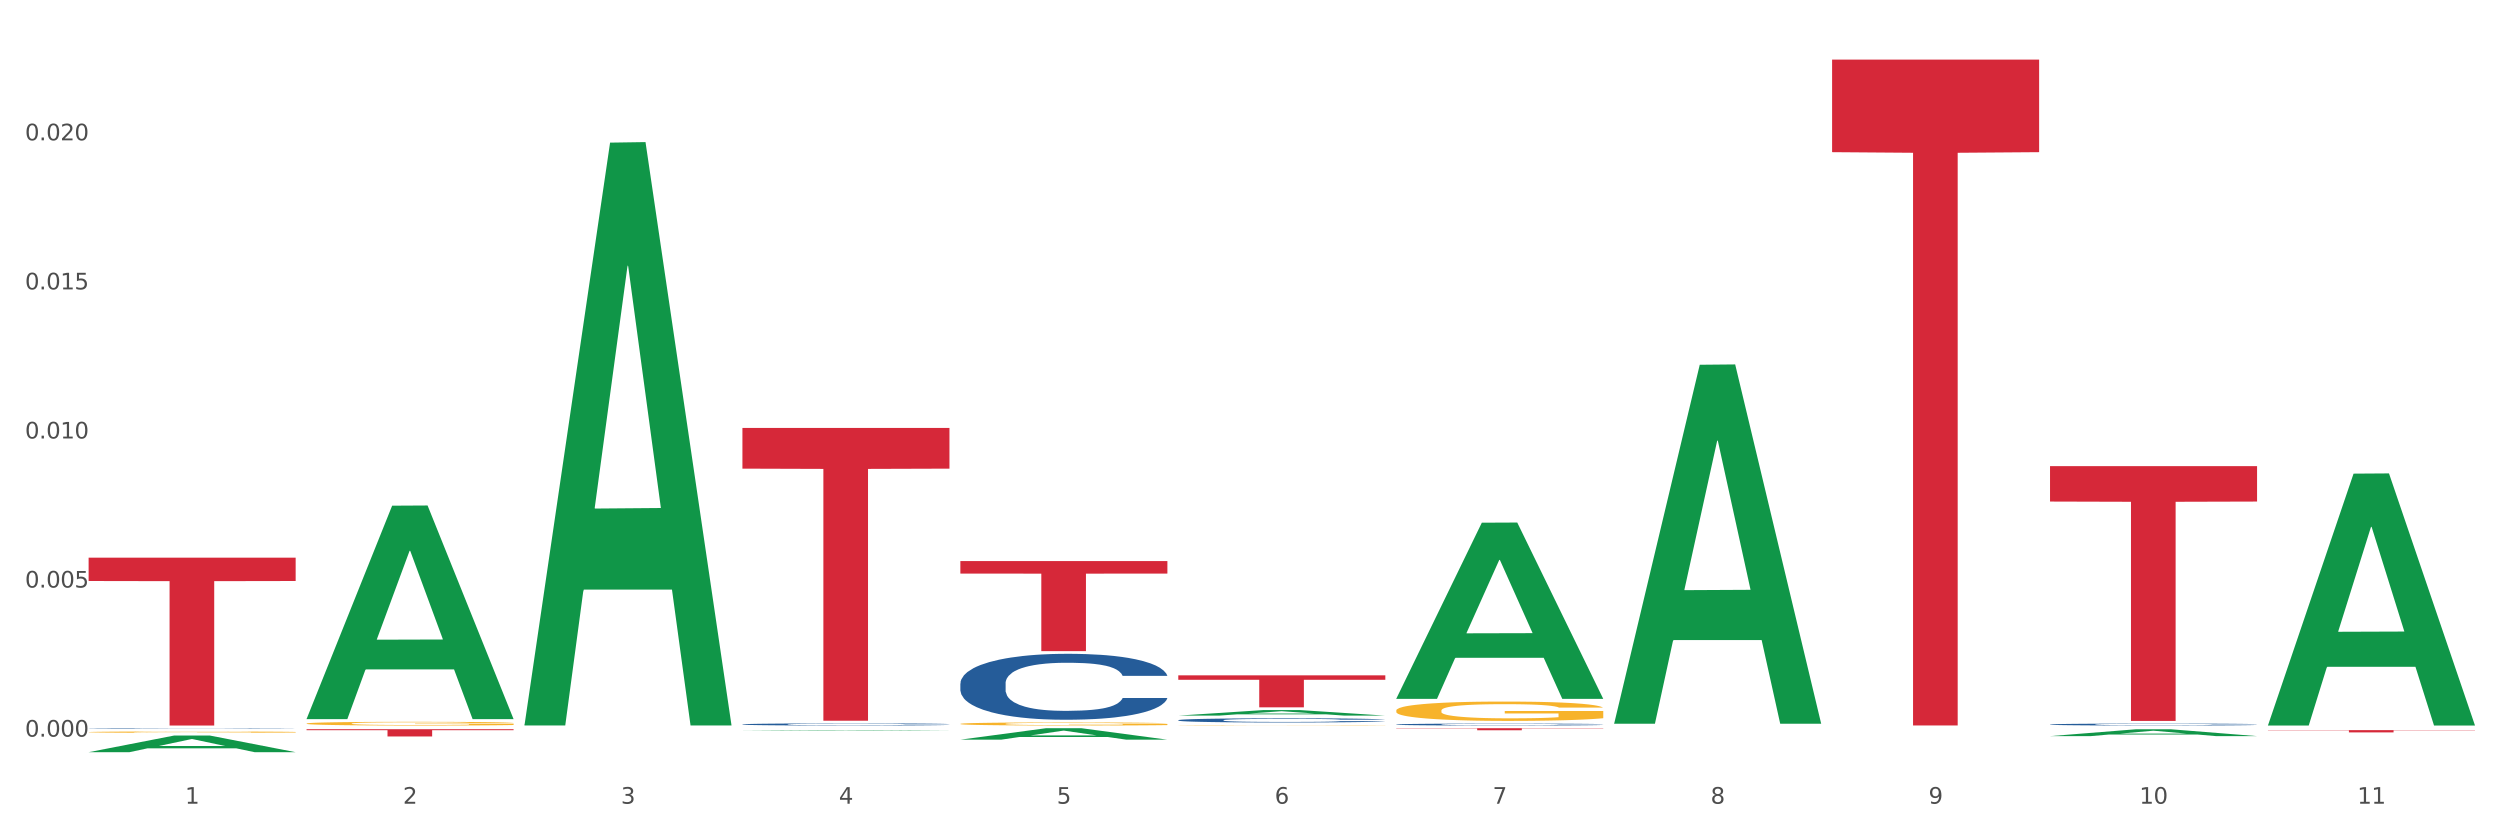 <?xml version="1.0" encoding="utf-8" standalone="no"?>
<!DOCTYPE svg PUBLIC "-//W3C//DTD SVG 1.1//EN"
  "http://www.w3.org/Graphics/SVG/1.1/DTD/svg11.dtd">
<svg xmlns:xlink="http://www.w3.org/1999/xlink" width="1080pt" height="360pt" viewBox="0 0 1080 360" xmlns="http://www.w3.org/2000/svg" version="1.1">
 <rect x="0" y="0" width="1080" height="360" fill="#333333" stroke="none"/>
 <defs>
  <style type="text/css">*{stroke-linejoin: round; stroke-linecap: butt}</style>
 </defs>
 <g id="figure_1">
  <g id="patch_1">
   <path d="M 0 360 
L 1080 360 
L 1080 0 
L 0 0 
z
" style="fill: #ffffff; stroke: #ffffff; stroke-linejoin: miter"/>
  </g>
  <g id="axes_1">
   <g id="matplotlib.axis_1">
    <g id="xtick_1">
     <g id="text_1">
      <!-- 1 -->
      <g style="fill: #4d4d4d" transform="translate(79.949 347.204) scale(0.096 -0.096)">
       <defs>
        <path id="DejaVuSans-31" d="M 794 531 
L 1825 531 
L 1825 4091 
L 703 3866 
L 703 4441 
L 1819 4666 
L 2450 4666 
L 2450 531 
L 3481 531 
L 3481 0 
L 794 0 
L 794 531 
z
" transform="scale(0.016)"/>
       </defs>
       <use xlink:href="#DejaVuSans-31"/>
      </g>
     </g>
    </g>
    <g id="xtick_2">
     <g id="text_2">
      <!-- 2 -->
      <g style="fill: #4d4d4d" transform="translate(174.097 347.204) scale(0.096 -0.096)">
       <defs>
        <path id="DejaVuSans-32" d="M 1228 531 
L 3431 531 
L 3431 0 
L 469 0 
L 469 531 
Q 828 903 1448 1529 
Q 2069 2156 2228 2338 
Q 2531 2678 2651 2914 
Q 2772 3150 2772 3378 
Q 2772 3750 2511 3984 
Q 2250 4219 1831 4219 
Q 1534 4219 1204 4116 
Q 875 4013 500 3803 
L 500 4441 
Q 881 4594 1212 4672 
Q 1544 4750 1819 4750 
Q 2544 4750 2975 4387 
Q 3406 4025 3406 3419 
Q 3406 3131 3298 2873 
Q 3191 2616 2906 2266 
Q 2828 2175 2409 1742 
Q 1991 1309 1228 531 
z
" transform="scale(0.016)"/>
       </defs>
       <use xlink:href="#DejaVuSans-32"/>
      </g>
     </g>
    </g>
    <g id="xtick_3">
     <g id="text_3">
      <!-- 3 -->
      <g style="fill: #4d4d4d" transform="translate(268.244 347.204) scale(0.096 -0.096)">
       <defs>
        <path id="DejaVuSans-33" d="M 2597 2516 
Q 3050 2419 3304 2112 
Q 3559 1806 3559 1356 
Q 3559 666 3084 287 
Q 2609 -91 1734 -91 
Q 1441 -91 1130 -33 
Q 819 25 488 141 
L 488 750 
Q 750 597 1062 519 
Q 1375 441 1716 441 
Q 2309 441 2620 675 
Q 2931 909 2931 1356 
Q 2931 1769 2642 2001 
Q 2353 2234 1838 2234 
L 1294 2234 
L 1294 2753 
L 1863 2753 
Q 2328 2753 2575 2939 
Q 2822 3125 2822 3475 
Q 2822 3834 2567 4026 
Q 2313 4219 1838 4219 
Q 1578 4219 1281 4162 
Q 984 4106 628 3988 
L 628 4550 
Q 988 4650 1302 4700 
Q 1616 4750 1894 4750 
Q 2613 4750 3031 4423 
Q 3450 4097 3450 3541 
Q 3450 3153 3228 2886 
Q 3006 2619 2597 2516 
z
" transform="scale(0.016)"/>
       </defs>
       <use xlink:href="#DejaVuSans-33"/>
      </g>
     </g>
    </g>
    <g id="xtick_4">
     <g id="text_4">
      <!-- 4 -->
      <g style="fill: #4d4d4d" transform="translate(362.392 347.204) scale(0.096 -0.096)">
       <defs>
        <path id="DejaVuSans-34" d="M 2419 4116 
L 825 1625 
L 2419 1625 
L 2419 4116 
z
M 2253 4666 
L 3047 4666 
L 3047 1625 
L 3713 1625 
L 3713 1100 
L 3047 1100 
L 3047 0 
L 2419 0 
L 2419 1100 
L 313 1100 
L 313 1709 
L 2253 4666 
z
" transform="scale(0.016)"/>
       </defs>
       <use xlink:href="#DejaVuSans-34"/>
      </g>
     </g>
    </g>
    <g id="xtick_5">
     <g id="text_5">
      <!-- 5 -->
      <g style="fill: #4d4d4d" transform="translate(456.54 347.204) scale(0.096 -0.096)">
       <defs>
        <path id="DejaVuSans-35" d="M 691 4666 
L 3169 4666 
L 3169 4134 
L 1269 4134 
L 1269 2991 
Q 1406 3038 1543 3061 
Q 1681 3084 1819 3084 
Q 2600 3084 3056 2656 
Q 3513 2228 3513 1497 
Q 3513 744 3044 326 
Q 2575 -91 1722 -91 
Q 1428 -91 1123 -41 
Q 819 9 494 109 
L 494 744 
Q 775 591 1075 516 
Q 1375 441 1709 441 
Q 2250 441 2565 725 
Q 2881 1009 2881 1497 
Q 2881 1984 2565 2268 
Q 2250 2553 1709 2553 
Q 1456 2553 1204 2497 
Q 953 2441 691 2322 
L 691 4666 
z
" transform="scale(0.016)"/>
       </defs>
       <use xlink:href="#DejaVuSans-35"/>
      </g>
     </g>
    </g>
    <g id="xtick_6">
     <g id="text_6">
      <!-- 6 -->
      <g style="fill: #4d4d4d" transform="translate(550.688 347.204) scale(0.096 -0.096)">
       <defs>
        <path id="DejaVuSans-36" d="M 2113 2584 
Q 1688 2584 1439 2293 
Q 1191 2003 1191 1497 
Q 1191 994 1439 701 
Q 1688 409 2113 409 
Q 2538 409 2786 701 
Q 3034 994 3034 1497 
Q 3034 2003 2786 2293 
Q 2538 2584 2113 2584 
z
M 3366 4563 
L 3366 3988 
Q 3128 4100 2886 4159 
Q 2644 4219 2406 4219 
Q 1781 4219 1451 3797 
Q 1122 3375 1075 2522 
Q 1259 2794 1537 2939 
Q 1816 3084 2150 3084 
Q 2853 3084 3261 2657 
Q 3669 2231 3669 1497 
Q 3669 778 3244 343 
Q 2819 -91 2113 -91 
Q 1303 -91 875 529 
Q 447 1150 447 2328 
Q 447 3434 972 4092 
Q 1497 4750 2381 4750 
Q 2619 4750 2861 4703 
Q 3103 4656 3366 4563 
z
" transform="scale(0.016)"/>
       </defs>
       <use xlink:href="#DejaVuSans-36"/>
      </g>
     </g>
    </g>
    <g id="xtick_7">
     <g id="text_7">
      <!-- 7 -->
      <g style="fill: #4d4d4d" transform="translate(644.835 347.204) scale(0.096 -0.096)">
       <defs>
        <path id="DejaVuSans-37" d="M 525 4666 
L 3525 4666 
L 3525 4397 
L 1831 0 
L 1172 0 
L 2766 4134 
L 525 4134 
L 525 4666 
z
" transform="scale(0.016)"/>
       </defs>
       <use xlink:href="#DejaVuSans-37"/>
      </g>
     </g>
    </g>
    <g id="xtick_8">
     <g id="text_8">
      <!-- 8 -->
      <g style="fill: #4d4d4d" transform="translate(738.983 347.204) scale(0.096 -0.096)">
       <defs>
        <path id="DejaVuSans-38" d="M 2034 2216 
Q 1584 2216 1326 1975 
Q 1069 1734 1069 1313 
Q 1069 891 1326 650 
Q 1584 409 2034 409 
Q 2484 409 2743 651 
Q 3003 894 3003 1313 
Q 3003 1734 2745 1975 
Q 2488 2216 2034 2216 
z
M 1403 2484 
Q 997 2584 770 2862 
Q 544 3141 544 3541 
Q 544 4100 942 4425 
Q 1341 4750 2034 4750 
Q 2731 4750 3128 4425 
Q 3525 4100 3525 3541 
Q 3525 3141 3298 2862 
Q 3072 2584 2669 2484 
Q 3125 2378 3379 2068 
Q 3634 1759 3634 1313 
Q 3634 634 3220 271 
Q 2806 -91 2034 -91 
Q 1263 -91 848 271 
Q 434 634 434 1313 
Q 434 1759 690 2068 
Q 947 2378 1403 2484 
z
M 1172 3481 
Q 1172 3119 1398 2916 
Q 1625 2713 2034 2713 
Q 2441 2713 2670 2916 
Q 2900 3119 2900 3481 
Q 2900 3844 2670 4047 
Q 2441 4250 2034 4250 
Q 1625 4250 1398 4047 
Q 1172 3844 1172 3481 
z
" transform="scale(0.016)"/>
       </defs>
       <use xlink:href="#DejaVuSans-38"/>
      </g>
     </g>
    </g>
    <g id="xtick_9">
     <g id="text_9">
      <!-- 9 -->
      <g style="fill: #4d4d4d" transform="translate(833.131 347.204) scale(0.096 -0.096)">
       <defs>
        <path id="DejaVuSans-39" d="M 703 97 
L 703 672 
Q 941 559 1184 500 
Q 1428 441 1663 441 
Q 2288 441 2617 861 
Q 2947 1281 2994 2138 
Q 2813 1869 2534 1725 
Q 2256 1581 1919 1581 
Q 1219 1581 811 2004 
Q 403 2428 403 3163 
Q 403 3881 828 4315 
Q 1253 4750 1959 4750 
Q 2769 4750 3195 4129 
Q 3622 3509 3622 2328 
Q 3622 1225 3098 567 
Q 2575 -91 1691 -91 
Q 1453 -91 1209 -44 
Q 966 3 703 97 
z
M 1959 2075 
Q 2384 2075 2632 2365 
Q 2881 2656 2881 3163 
Q 2881 3666 2632 3958 
Q 2384 4250 1959 4250 
Q 1534 4250 1286 3958 
Q 1038 3666 1038 3163 
Q 1038 2656 1286 2365 
Q 1534 2075 1959 2075 
z
" transform="scale(0.016)"/>
       </defs>
       <use xlink:href="#DejaVuSans-39"/>
      </g>
     </g>
    </g>
    <g id="xtick_10">
     <g id="text_10">
      <!-- 10 -->
      <g style="fill: #4d4d4d" transform="translate(924.224 347.204) scale(0.096 -0.096)">
       <defs>
        <path id="DejaVuSans-30" d="M 2034 4250 
Q 1547 4250 1301 3770 
Q 1056 3291 1056 2328 
Q 1056 1369 1301 889 
Q 1547 409 2034 409 
Q 2525 409 2770 889 
Q 3016 1369 3016 2328 
Q 3016 3291 2770 3770 
Q 2525 4250 2034 4250 
z
M 2034 4750 
Q 2819 4750 3233 4129 
Q 3647 3509 3647 2328 
Q 3647 1150 3233 529 
Q 2819 -91 2034 -91 
Q 1250 -91 836 529 
Q 422 1150 422 2328 
Q 422 3509 836 4129 
Q 1250 4750 2034 4750 
z
" transform="scale(0.016)"/>
       </defs>
       <use xlink:href="#DejaVuSans-31"/>
       <use xlink:href="#DejaVuSans-30" transform="translate(63.623 0)"/>
      </g>
     </g>
    </g>
    <g id="xtick_11">
     <g id="text_11">
      <!-- 11 -->
      <g style="fill: #4d4d4d" transform="translate(1018.372 347.204) scale(0.096 -0.096)">
       <use xlink:href="#DejaVuSans-31"/>
       <use xlink:href="#DejaVuSans-31" transform="translate(63.623 0)"/>
      </g>
     </g>
    </g>
    <g id="xtick_12"/>
    <g id="xtick_13"/>
    <g id="xtick_14"/>
    <g id="xtick_15"/>
    <g id="xtick_16"/>
    <g id="xtick_17"/>
    <g id="xtick_18"/>
    <g id="xtick_19"/>
    <g id="xtick_20"/>
    <g id="xtick_21"/>
   </g>
   <g id="matplotlib.axis_2">
    <g id="ytick_1">
     <g id="text_12">
      <!-- 0.000 -->
      <g style="fill: #4d4d4d" transform="translate(10.8 318.231) scale(0.096 -0.096)">
       <defs>
        <path id="DejaVuSans-2e" d="M 684 794 
L 1344 794 
L 1344 0 
L 684 0 
L 684 794 
z
" transform="scale(0.016)"/>
       </defs>
       <use xlink:href="#DejaVuSans-30"/>
       <use xlink:href="#DejaVuSans-2e" transform="translate(63.623 0)"/>
       <use xlink:href="#DejaVuSans-30" transform="translate(95.41 0)"/>
       <use xlink:href="#DejaVuSans-30" transform="translate(159.033 0)"/>
       <use xlink:href="#DejaVuSans-30" transform="translate(222.656 0)"/>
      </g>
     </g>
    </g>
    <g id="ytick_2">
     <g id="text_13">
      <!-- 0.005 -->
      <g style="fill: #4d4d4d" transform="translate(10.8 253.83) scale(0.096 -0.096)">
       <use xlink:href="#DejaVuSans-30"/>
       <use xlink:href="#DejaVuSans-2e" transform="translate(63.623 0)"/>
       <use xlink:href="#DejaVuSans-30" transform="translate(95.41 0)"/>
       <use xlink:href="#DejaVuSans-30" transform="translate(159.033 0)"/>
       <use xlink:href="#DejaVuSans-35" transform="translate(222.656 0)"/>
      </g>
     </g>
    </g>
    <g id="ytick_3">
     <g id="text_14">
      <!-- 0.010 -->
      <g style="fill: #4d4d4d" transform="translate(10.8 189.428) scale(0.096 -0.096)">
       <use xlink:href="#DejaVuSans-30"/>
       <use xlink:href="#DejaVuSans-2e" transform="translate(63.623 0)"/>
       <use xlink:href="#DejaVuSans-30" transform="translate(95.41 0)"/>
       <use xlink:href="#DejaVuSans-31" transform="translate(159.033 0)"/>
       <use xlink:href="#DejaVuSans-30" transform="translate(222.656 0)"/>
      </g>
     </g>
    </g>
    <g id="ytick_4">
     <g id="text_15">
      <!-- 0.015 -->
      <g style="fill: #4d4d4d" transform="translate(10.8 125.026) scale(0.096 -0.096)">
       <use xlink:href="#DejaVuSans-30"/>
       <use xlink:href="#DejaVuSans-2e" transform="translate(63.623 0)"/>
       <use xlink:href="#DejaVuSans-30" transform="translate(95.41 0)"/>
       <use xlink:href="#DejaVuSans-31" transform="translate(159.033 0)"/>
       <use xlink:href="#DejaVuSans-35" transform="translate(222.656 0)"/>
      </g>
     </g>
    </g>
    <g id="ytick_5">
     <g id="text_16">
      <!-- 0.020 -->
      <g style="fill: #4d4d4d" transform="translate(10.8 60.624) scale(0.096 -0.096)">
       <use xlink:href="#DejaVuSans-30"/>
       <use xlink:href="#DejaVuSans-2e" transform="translate(63.623 0)"/>
       <use xlink:href="#DejaVuSans-30" transform="translate(95.41 0)"/>
       <use xlink:href="#DejaVuSans-32" transform="translate(159.033 0)"/>
       <use xlink:href="#DejaVuSans-30" transform="translate(222.656 0)"/>
      </g>
     </g>
    </g>
    <g id="ytick_6"/>
    <g id="ytick_7"/>
    <g id="ytick_8"/>
    <g id="ytick_9"/>
    <g id="ytick_10"/>
   </g>
   <g id="PolyCollection_1">
    <path d="M 38.283 324.936 
L 38.375 324.929 
L 75.258 317.745 
L 90.564 317.738 
L 127.723 324.95 
L 110.02 324.95 
L 101.998 323.27 
L 63.916 323.27 
L 63.64 323.297 
L 55.894 324.95 
L 38.283 324.95 
L 38.283 324.936 
L 68.711 322.268 
L 97.203 322.261 
L 83.095 319.275 
L 82.911 319.262 
L 82.727 319.282 
L 68.619 322.261 
L 68.711 322.268 
L 38.283 324.936 
z
" clip-path="url(#p7ae9e1f75f)" style="fill: #109648"/>
    <path d="M 509.021 313.344 
L 509.127 313.344 
L 509.127 313.339 
L 509.338 313.334 
L 510.394 313.324 
L 511.978 313.315 
L 513.14 313.31 
L 514.301 313.306 
L 515.674 313.302 
L 517.363 313.298 
L 520.426 313.292 
L 522.327 313.289 
L 524.65 313.286 
L 528.874 313.282 
L 531.936 313.279 
L 535.104 313.277 
L 540.278 313.274 
L 543.657 313.273 
L 547.247 313.272 
L 551.577 313.272 
L 554.85 313.272 
L 562.031 313.272 
L 568.155 313.273 
L 571.112 313.274 
L 574.914 313.276 
L 576.92 313.277 
L 580.193 313.279 
L 583.573 313.282 
L 585.896 313.285 
L 589.38 313.29 
L 592.02 313.295 
L 594.449 313.301 
L 595.716 313.305 
L 596.667 313.309 
L 597.511 313.313 
L 598.356 313.32 
L 579.349 313.32 
L 578.609 313.315 
L 577.448 313.311 
L 575.758 313.306 
L 574.28 313.303 
L 571.746 313.3 
L 569.423 313.297 
L 566.994 313.296 
L 564.037 313.294 
L 561.714 313.293 
L 558.441 313.293 
L 551.999 313.293 
L 547.67 313.294 
L 544.713 313.296 
L 542.812 313.297 
L 541.123 313.298 
L 539.222 313.3 
L 537.004 313.303 
L 535.42 313.306 
L 533.837 313.309 
L 532.569 313.313 
L 531.408 313.317 
L 530.457 313.321 
L 529.718 313.326 
L 529.085 313.331 
L 528.557 313.34 
L 528.557 313.36 
L 528.768 313.364 
L 529.296 313.37 
L 529.929 313.375 
L 530.985 313.38 
L 531.936 313.384 
L 533.731 313.389 
L 535.737 313.393 
L 537.321 313.396 
L 538.905 313.398 
L 541.651 313.401 
L 544.713 313.404 
L 547.353 313.405 
L 550.943 313.407 
L 553.372 313.407 
L 555.484 313.408 
L 560.658 313.408 
L 564.354 313.407 
L 568.472 313.406 
L 571.64 313.405 
L 574.28 313.403 
L 577.237 313.401 
L 579.137 313.398 
L 579.137 313.368 
L 555.906 313.368 
L 555.906 313.348 
L 598.462 313.348 
L 598.462 313.407 
L 596.667 313.41 
L 594.66 313.413 
L 592.548 313.415 
L 589.38 313.418 
L 585.579 313.421 
L 582.2 313.423 
L 578.609 313.425 
L 574.386 313.426 
L 568.895 313.428 
L 565.516 313.428 
L 561.292 313.429 
L 556.329 313.429 
L 551.999 313.428 
L 547.775 313.428 
L 543.34 313.426 
L 539.011 313.425 
L 535.737 313.423 
L 532.464 313.42 
L 528.979 313.417 
L 526.234 313.415 
L 524.122 313.412 
L 521.799 313.409 
L 519.264 313.404 
L 517.363 313.4 
L 515.674 313.396 
L 513.879 313.391 
L 512.612 313.387 
L 511.344 313.381 
L 510.605 313.377 
L 509.761 313.371 
L 509.127 313.362 
L 509.021 313.344 
z
" clip-path="url(#p7ae9e1f75f)" style="fill: #f7b32b"/>
    <path d="M 603.169 306.939 
L 603.275 306.931 
L 603.275 306.657 
L 603.486 306.42 
L 604.542 305.847 
L 606.126 305.374 
L 607.287 305.122 
L 608.449 304.916 
L 609.822 304.71 
L 611.511 304.496 
L 614.573 304.183 
L 616.474 304.023 
L 618.797 303.855 
L 623.021 303.611 
L 626.083 303.473 
L 629.251 303.359 
L 634.426 303.221 
L 637.805 303.16 
L 641.395 303.115 
L 645.724 303.084 
L 648.998 303.076 
L 656.179 303.099 
L 662.303 303.168 
L 665.26 303.221 
L 669.061 303.313 
L 671.068 303.374 
L 674.341 303.496 
L 677.72 303.657 
L 680.043 303.794 
L 683.528 304.054 
L 686.168 304.313 
L 688.597 304.634 
L 689.864 304.855 
L 690.814 305.061 
L 691.659 305.298 
L 692.504 305.672 
L 673.496 305.672 
L 672.757 305.405 
L 671.596 305.153 
L 669.906 304.908 
L 668.428 304.756 
L 665.893 304.565 
L 663.57 304.443 
L 661.142 304.351 
L 658.185 304.275 
L 655.862 304.237 
L 652.588 304.206 
L 646.147 304.214 
L 641.817 304.275 
L 638.861 304.351 
L 636.96 304.42 
L 635.27 304.496 
L 633.37 304.603 
L 631.152 304.763 
L 629.568 304.908 
L 627.984 305.092 
L 626.717 305.275 
L 625.555 305.489 
L 624.605 305.718 
L 623.866 305.954 
L 623.232 306.244 
L 622.704 306.725 
L 622.704 307.771 
L 622.916 308.008 
L 623.444 308.321 
L 624.077 308.557 
L 625.133 308.84 
L 626.083 309.03 
L 627.879 309.305 
L 629.885 309.534 
L 631.469 309.679 
L 633.053 309.801 
L 635.798 309.969 
L 638.861 310.107 
L 641.501 310.191 
L 645.091 310.267 
L 647.52 310.298 
L 649.632 310.313 
L 654.806 310.313 
L 658.502 310.29 
L 662.62 310.237 
L 665.788 310.168 
L 668.428 310.084 
L 671.384 309.946 
L 673.285 309.817 
L 673.285 308.221 
L 650.054 308.214 
L 650.054 307.153 
L 692.609 307.153 
L 692.609 310.267 
L 690.814 310.427 
L 688.808 310.572 
L 686.696 310.702 
L 683.528 310.863 
L 679.727 311.015 
L 676.347 311.122 
L 672.757 311.214 
L 668.533 311.298 
L 663.042 311.374 
L 659.663 311.404 
L 655.439 311.427 
L 650.476 311.435 
L 646.147 311.42 
L 641.923 311.382 
L 637.488 311.313 
L 633.158 311.214 
L 629.885 311.114 
L 626.611 310.992 
L 623.127 310.832 
L 620.381 310.679 
L 618.269 310.542 
L 615.946 310.366 
L 613.412 310.137 
L 611.511 309.931 
L 609.822 309.717 
L 608.026 309.443 
L 606.759 309.206 
L 605.492 308.908 
L 604.753 308.687 
L 603.908 308.343 
L 603.275 307.863 
L 603.169 306.939 
z
" clip-path="url(#p7ae9e1f75f)" style="fill: #f7b32b"/>
    <path d="M 885.612 312.965 
L 885.718 312.965 
L 885.718 312.943 
L 886.035 312.914 
L 887.198 312.86 
L 888.678 312.819 
L 891.215 312.772 
L 892.59 312.752 
L 894.387 312.73 
L 898.087 312.693 
L 902.316 312.663 
L 905.276 312.646 
L 907.496 312.635 
L 912.465 312.616 
L 915.32 312.607 
L 918.28 312.601 
L 920.817 312.596 
L 925.046 312.591 
L 928.429 312.588 
L 932.341 312.587 
L 935.618 312.588 
L 939.953 312.591 
L 946.296 312.601 
L 948.728 312.606 
L 952.005 312.615 
L 955.388 312.627 
L 958.137 312.64 
L 961.309 312.657 
L 964.586 312.68 
L 967.758 312.71 
L 969.978 312.737 
L 971.775 312.765 
L 973.361 312.8 
L 974.524 312.837 
L 975.052 312.869 
L 955.705 312.869 
L 955.177 312.84 
L 954.119 312.81 
L 953.062 312.789 
L 951.899 312.772 
L 950.102 312.753 
L 948.516 312.74 
L 945.873 312.726 
L 943.442 312.717 
L 941.433 312.711 
L 939.001 312.707 
L 933.821 312.702 
L 930.121 312.702 
L 927.795 312.703 
L 924.94 312.707 
L 922.509 312.713 
L 919.654 312.722 
L 917.434 312.732 
L 915.214 312.745 
L 913.945 312.754 
L 912.042 312.771 
L 910.774 312.785 
L 909.082 312.809 
L 908.131 312.826 
L 906.439 312.869 
L 905.699 312.902 
L 905.382 312.924 
L 905.17 312.949 
L 905.17 313.068 
L 905.805 313.122 
L 906.333 313.145 
L 907.179 313.171 
L 908.765 313.205 
L 911.091 313.238 
L 913.522 313.262 
L 915.531 313.277 
L 917.434 313.287 
L 919.337 313.296 
L 921.663 313.304 
L 923.566 313.308 
L 926.42 313.313 
L 929.804 313.315 
L 932.447 313.315 
L 937.838 313.311 
L 940.27 313.307 
L 942.596 313.302 
L 945.133 313.294 
L 947.142 313.284 
L 948.305 313.277 
L 950.208 313.263 
L 951.688 313.247 
L 952.957 313.23 
L 953.802 313.214 
L 954.754 313.191 
L 955.494 313.165 
L 955.705 313.151 
L 975.052 313.151 
L 974.629 313.179 
L 973.889 313.206 
L 972.409 313.242 
L 971.246 313.263 
L 969.449 313.288 
L 967.546 313.31 
L 964.903 313.334 
L 962.471 313.351 
L 959.934 313.367 
L 957.185 313.38 
L 952.217 313.4 
L 950.419 313.405 
L 946.613 313.414 
L 943.653 313.42 
L 939.319 313.425 
L 934.878 313.428 
L 930.226 313.429 
L 926.103 313.427 
L 921.557 313.423 
L 918.703 313.418 
L 915.531 313.411 
L 911.831 313.4 
L 908.342 313.387 
L 905.065 313.372 
L 901.999 313.354 
L 899.144 313.334 
L 895.444 313.301 
L 892.695 313.269 
L 890.687 313.239 
L 889.312 313.214 
L 887.938 313.181 
L 887.198 313.159 
L 886.035 313.105 
L 885.612 313.055 
L 885.612 312.965 
z
" clip-path="url(#p7ae9e1f75f)" style="fill: #255c99"/>
    <path d="M 38.283 316.269 
L 38.389 316.269 
L 38.389 316.25 
L 38.6 316.233 
L 39.656 316.193 
L 41.24 316.16 
L 42.401 316.143 
L 43.563 316.128 
L 44.936 316.114 
L 46.625 316.099 
L 49.687 316.077 
L 51.588 316.066 
L 53.911 316.054 
L 58.135 316.037 
L 61.197 316.028 
L 64.365 316.02 
L 69.54 316.01 
L 72.919 316.006 
L 76.509 316.003 
L 80.838 316.001 
L 84.112 316 
L 91.292 316.002 
L 97.417 316.007 
L 100.374 316.01 
L 104.175 316.017 
L 106.182 316.021 
L 109.455 316.029 
L 112.834 316.041 
L 115.157 316.05 
L 118.642 316.068 
L 121.282 316.086 
L 123.711 316.109 
L 124.978 316.124 
L 125.928 316.139 
L 126.773 316.155 
L 127.618 316.181 
L 108.61 316.181 
L 107.871 316.163 
L 106.71 316.145 
L 105.02 316.128 
L 103.542 316.117 
L 101.007 316.104 
L 98.684 316.095 
L 96.256 316.089 
L 93.299 316.084 
L 90.976 316.081 
L 87.702 316.079 
L 81.261 316.079 
L 76.931 316.084 
L 73.975 316.089 
L 72.074 316.094 
L 70.384 316.099 
L 68.484 316.107 
L 66.266 316.118 
L 64.682 316.128 
L 63.098 316.141 
L 61.831 316.153 
L 60.669 316.168 
L 59.719 316.184 
L 58.98 316.201 
L 58.346 316.221 
L 57.818 316.255 
L 57.818 316.327 
L 58.03 316.344 
L 58.558 316.366 
L 59.191 316.382 
L 60.247 316.402 
L 61.197 316.415 
L 62.993 316.434 
L 64.999 316.45 
L 66.583 316.461 
L 68.167 316.469 
L 70.912 316.481 
L 73.975 316.49 
L 76.615 316.496 
L 80.205 316.501 
L 82.634 316.504 
L 84.745 316.505 
L 89.92 316.505 
L 93.616 316.503 
L 97.734 316.499 
L 100.902 316.495 
L 103.542 316.489 
L 106.498 316.479 
L 108.399 316.47 
L 108.399 316.359 
L 85.168 316.358 
L 85.168 316.284 
L 127.723 316.284 
L 127.723 316.501 
L 125.928 316.513 
L 123.922 316.523 
L 121.81 316.532 
L 118.642 316.543 
L 114.841 316.554 
L 111.461 316.561 
L 107.871 316.567 
L 103.647 316.573 
L 98.156 316.579 
L 94.777 316.581 
L 90.553 316.582 
L 85.59 316.583 
L 81.261 316.582 
L 77.037 316.579 
L 72.602 316.574 
L 68.272 316.567 
L 64.999 316.561 
L 61.725 316.552 
L 58.241 316.541 
L 55.495 316.53 
L 53.383 316.521 
L 51.06 316.508 
L 48.526 316.492 
L 46.625 316.478 
L 44.936 316.463 
L 43.14 316.444 
L 41.873 316.428 
L 40.606 316.407 
L 39.867 316.391 
L 39.022 316.367 
L 38.389 316.334 
L 38.283 316.269 
z
" clip-path="url(#p7ae9e1f75f)" style="fill: #f7b32b"/>
    <path d="M 979.76 315.404 
L 1069.2 315.404 
L 1069.2 315.541 
L 1034.017 315.542 
L 1034.017 316.389 
L 1014.73 316.389 
L 1014.73 315.542 
L 979.76 315.541 
L 979.76 315.405 
L 979.76 315.404 
z
" clip-path="url(#p7ae9e1f75f)" style="fill: #d62839"/>
    <path d="M 885.612 201.377 
L 975.052 201.377 
L 975.052 216.671 
L 939.87 216.774 
L 939.87 311.432 
L 920.583 311.432 
L 920.583 216.774 
L 885.612 216.671 
L 885.612 201.48 
L 885.612 201.377 
z
" clip-path="url(#p7ae9e1f75f)" style="fill: #d62839"/>
    <path d="M 791.464 25.759 
L 880.905 25.759 
L 880.905 65.734 
L 845.722 66.004 
L 845.722 313.413 
L 826.435 313.413 
L 826.435 66.004 
L 791.464 65.734 
L 791.464 26.03 
L 791.464 25.759 
z
" clip-path="url(#p7ae9e1f75f)" style="fill: #d62839"/>
    <path d="M 603.169 314.584 
L 692.609 314.584 
L 692.609 314.708 
L 657.427 314.709 
L 657.427 315.475 
L 638.14 315.475 
L 638.14 314.709 
L 603.169 314.708 
L 603.169 314.585 
L 603.169 314.584 
z
" clip-path="url(#p7ae9e1f75f)" style="fill: #d62839"/>
    <path d="M 509.021 291.748 
L 598.462 291.748 
L 598.462 293.67 
L 563.279 293.683 
L 563.279 305.581 
L 543.992 305.581 
L 543.992 293.683 
L 509.021 293.67 
L 509.021 291.761 
L 509.021 291.748 
z
" clip-path="url(#p7ae9e1f75f)" style="fill: #d62839"/>
    <path d="M 414.874 242.373 
L 504.314 242.373 
L 504.314 247.781 
L 469.131 247.818 
L 469.131 281.287 
L 449.844 281.287 
L 449.844 247.818 
L 414.874 247.781 
L 414.874 242.41 
L 414.874 242.373 
z
" clip-path="url(#p7ae9e1f75f)" style="fill: #d62839"/>
    <path d="M 320.726 184.876 
L 410.166 184.876 
L 410.166 202.452 
L 374.984 202.57 
L 374.984 311.351 
L 355.697 311.351 
L 355.697 202.57 
L 320.726 202.452 
L 320.726 184.995 
L 320.726 184.876 
z
" clip-path="url(#p7ae9e1f75f)" style="fill: #d62839"/>
    <path d="M 132.431 315.006 
L 221.871 315.006 
L 221.871 315.441 
L 186.688 315.444 
L 186.688 318.139 
L 167.401 318.139 
L 167.401 315.444 
L 132.431 315.441 
L 132.431 315.009 
L 132.431 315.006 
z
" clip-path="url(#p7ae9e1f75f)" style="fill: #d62839"/>
    <path d="M 38.283 240.917 
L 127.723 240.917 
L 127.723 250.993 
L 92.541 251.062 
L 92.541 313.429 
L 73.254 313.429 
L 73.254 251.062 
L 38.283 250.993 
L 38.283 240.985 
L 38.283 240.917 
z
" clip-path="url(#p7ae9e1f75f)" style="fill: #d62839"/>
    <path d="M 38.283 314.701 
L 38.389 314.701 
L 38.389 314.694 
L 38.706 314.685 
L 39.869 314.669 
L 41.349 314.656 
L 43.886 314.641 
L 45.261 314.635 
L 47.058 314.628 
L 50.758 314.617 
L 54.987 314.607 
L 57.947 314.602 
L 60.167 314.599 
L 65.136 314.593 
L 67.991 314.59 
L 70.951 314.588 
L 73.488 314.587 
L 77.717 314.585 
L 81.1 314.584 
L 85.012 314.584 
L 88.289 314.584 
L 92.624 314.585 
L 98.967 314.588 
L 101.399 314.59 
L 104.676 314.593 
L 108.059 314.596 
L 110.808 314.6 
L 113.98 314.606 
L 117.257 314.613 
L 120.429 314.622 
L 122.649 314.63 
L 124.446 314.639 
L 126.032 314.65 
L 127.195 314.661 
L 127.723 314.671 
L 108.376 314.671 
L 107.848 314.662 
L 106.79 314.653 
L 105.733 314.646 
L 104.57 314.641 
L 102.773 314.635 
L 101.187 314.631 
L 98.544 314.627 
L 96.113 314.624 
L 94.104 314.622 
L 91.672 314.621 
L 86.492 314.62 
L 82.792 314.62 
L 80.466 314.62 
L 77.611 314.621 
L 75.18 314.623 
L 72.325 314.626 
L 70.105 314.629 
L 67.885 314.633 
L 66.616 314.636 
L 64.713 314.641 
L 63.445 314.645 
L 61.753 314.653 
L 60.802 314.658 
L 59.11 314.671 
L 58.37 314.681 
L 58.053 314.688 
L 57.841 314.696 
L 57.841 314.733 
L 58.476 314.75 
L 59.004 314.757 
L 59.85 314.765 
L 61.436 314.776 
L 63.762 314.786 
L 66.193 314.793 
L 68.202 314.798 
L 70.105 314.801 
L 72.008 314.804 
L 74.334 314.806 
L 76.237 314.808 
L 79.091 314.809 
L 82.475 314.81 
L 85.118 314.81 
L 90.509 314.808 
L 92.941 314.807 
L 95.267 314.806 
L 97.804 314.803 
L 99.813 314.8 
L 100.976 314.798 
L 102.879 314.793 
L 104.359 314.789 
L 105.628 314.783 
L 106.473 314.778 
L 107.425 314.771 
L 108.165 314.763 
L 108.376 314.759 
L 127.723 314.759 
L 127.3 314.767 
L 126.56 314.776 
L 125.08 314.787 
L 123.917 314.793 
L 122.12 314.801 
L 120.217 314.808 
L 117.574 314.815 
L 115.142 314.821 
L 112.605 314.826 
L 109.856 314.83 
L 104.887 314.836 
L 103.09 314.838 
L 99.284 314.84 
L 96.324 314.842 
L 91.989 314.844 
L 87.549 314.845 
L 82.897 314.845 
L 78.774 314.844 
L 74.228 314.843 
L 71.374 314.842 
L 68.202 314.839 
L 64.502 314.836 
L 61.013 314.832 
L 57.736 314.827 
L 54.67 314.822 
L 51.815 314.816 
L 48.115 314.805 
L 45.366 314.795 
L 43.358 314.786 
L 41.983 314.778 
L 40.609 314.768 
L 39.869 314.761 
L 38.706 314.745 
L 38.283 314.729 
L 38.283 314.701 
z
" clip-path="url(#p7ae9e1f75f)" style="fill: #255c99"/>
    <path d="M 320.726 312.921 
L 320.832 312.92 
L 320.832 312.896 
L 321.149 312.864 
L 322.312 312.805 
L 323.792 312.761 
L 326.329 312.708 
L 327.704 312.687 
L 329.501 312.662 
L 333.201 312.623 
L 337.43 312.589 
L 340.39 312.57 
L 342.61 312.559 
L 347.579 312.537 
L 350.434 312.528 
L 353.394 312.521 
L 355.931 312.516 
L 360.16 312.51 
L 363.543 312.507 
L 367.455 312.506 
L 370.732 312.507 
L 375.067 312.51 
L 381.41 312.521 
L 383.842 312.526 
L 387.119 312.537 
L 390.502 312.55 
L 393.251 312.564 
L 396.423 312.583 
L 399.7 312.608 
L 402.872 312.64 
L 405.092 312.67 
L 406.889 312.701 
L 408.475 312.739 
L 409.638 312.78 
L 410.166 312.815 
L 390.819 312.815 
L 390.291 312.783 
L 389.233 312.75 
L 388.176 312.727 
L 387.013 312.708 
L 385.216 312.687 
L 383.63 312.674 
L 380.987 312.658 
L 378.556 312.648 
L 376.547 312.642 
L 374.115 312.637 
L 368.935 312.632 
L 365.235 312.632 
L 362.909 312.633 
L 360.054 312.638 
L 357.623 312.644 
L 354.768 312.654 
L 352.548 312.665 
L 350.328 312.679 
L 349.059 312.689 
L 347.156 312.708 
L 345.888 312.723 
L 344.196 312.749 
L 343.245 312.767 
L 341.553 312.815 
L 340.813 312.851 
L 340.496 312.875 
L 340.284 312.902 
L 340.284 313.034 
L 340.919 313.093 
L 341.447 313.118 
L 342.293 313.147 
L 343.879 313.184 
L 346.205 313.22 
L 348.636 313.246 
L 350.645 313.262 
L 352.548 313.274 
L 354.451 313.283 
L 356.777 313.291 
L 358.68 313.297 
L 361.534 313.302 
L 364.918 313.304 
L 367.561 313.304 
L 372.952 313.3 
L 375.384 313.296 
L 377.71 313.29 
L 380.247 313.28 
L 382.256 313.27 
L 383.419 313.263 
L 385.322 313.247 
L 386.802 313.23 
L 388.071 313.211 
L 388.916 313.194 
L 389.868 313.168 
L 390.608 313.14 
L 390.819 313.125 
L 410.166 313.125 
L 409.743 313.155 
L 409.003 313.184 
L 407.523 313.224 
L 406.36 313.247 
L 404.563 313.275 
L 402.66 313.298 
L 400.017 313.324 
L 397.585 313.344 
L 395.048 313.361 
L 392.299 313.376 
L 387.33 313.397 
L 385.533 313.403 
L 381.727 313.413 
L 378.767 313.419 
L 374.432 313.425 
L 369.992 313.428 
L 365.34 313.429 
L 361.217 313.427 
L 356.671 313.422 
L 353.817 313.417 
L 350.645 313.409 
L 346.945 313.398 
L 343.456 313.383 
L 340.179 313.366 
L 337.113 313.347 
L 334.258 313.325 
L 330.558 313.289 
L 327.809 313.254 
L 325.801 313.221 
L 324.426 313.193 
L 323.052 313.157 
L 322.312 313.133 
L 321.149 313.074 
L 320.726 313.019 
L 320.726 312.921 
z
" clip-path="url(#p7ae9e1f75f)" style="fill: #255c99"/>
    <path d="M 414.874 295.243 
L 414.979 295.217 
L 414.979 294.489 
L 415.297 293.5 
L 416.46 291.679 
L 417.94 290.3 
L 420.477 288.687 
L 421.851 288.01 
L 423.649 287.256 
L 427.349 286.033 
L 431.578 284.992 
L 434.538 284.42 
L 436.758 284.056 
L 441.727 283.405 
L 444.581 283.119 
L 447.542 282.885 
L 450.079 282.729 
L 454.308 282.547 
L 457.691 282.469 
L 461.603 282.443 
L 464.88 282.469 
L 469.214 282.573 
L 475.558 282.885 
L 477.989 283.067 
L 481.267 283.379 
L 484.65 283.795 
L 487.399 284.212 
L 490.57 284.81 
L 493.848 285.591 
L 497.019 286.579 
L 499.239 287.49 
L 501.037 288.453 
L 502.622 289.623 
L 503.785 290.898 
L 504.314 291.965 
L 484.967 291.965 
L 484.438 291.002 
L 483.381 289.962 
L 482.324 289.259 
L 481.161 288.687 
L 479.364 288.036 
L 477.778 287.62 
L 475.135 287.126 
L 472.703 286.814 
L 470.695 286.631 
L 468.263 286.475 
L 463.083 286.319 
L 459.382 286.319 
L 457.057 286.371 
L 454.202 286.501 
L 451.77 286.683 
L 448.916 286.996 
L 446.696 287.334 
L 444.476 287.776 
L 443.207 288.088 
L 441.304 288.661 
L 440.035 289.129 
L 438.344 289.936 
L 437.392 290.508 
L 435.701 291.991 
L 434.961 293.084 
L 434.644 293.838 
L 434.432 294.671 
L 434.432 298.73 
L 435.066 300.551 
L 435.595 301.331 
L 436.441 302.216 
L 438.027 303.361 
L 440.353 304.479 
L 442.784 305.286 
L 444.793 305.78 
L 446.696 306.144 
L 448.599 306.431 
L 450.925 306.691 
L 452.828 306.847 
L 455.682 307.003 
L 459.065 307.081 
L 461.708 307.081 
L 467.1 306.951 
L 469.532 306.821 
L 471.858 306.639 
L 474.395 306.353 
L 476.404 306.04 
L 477.566 305.806 
L 479.469 305.312 
L 480.95 304.792 
L 482.218 304.193 
L 483.064 303.673 
L 484.015 302.892 
L 484.756 302.008 
L 484.967 301.539 
L 504.314 301.539 
L 503.891 302.476 
L 503.151 303.387 
L 501.671 304.609 
L 500.508 305.312 
L 498.711 306.171 
L 496.808 306.899 
L 494.165 307.706 
L 491.733 308.304 
L 489.196 308.824 
L 486.447 309.293 
L 481.478 309.943 
L 479.681 310.125 
L 475.875 310.437 
L 472.915 310.619 
L 468.58 310.802 
L 464.14 310.906 
L 459.488 310.932 
L 455.365 310.88 
L 450.819 310.724 
L 447.964 310.567 
L 444.793 310.333 
L 441.093 309.969 
L 437.604 309.527 
L 434.326 309.006 
L 431.26 308.408 
L 428.406 307.732 
L 424.706 306.613 
L 421.957 305.52 
L 419.948 304.505 
L 418.574 303.647 
L 417.2 302.554 
L 416.46 301.8 
L 415.297 299.978 
L 414.874 298.287 
L 414.874 295.243 
z
" clip-path="url(#p7ae9e1f75f)" style="fill: #255c99"/>
    <path d="M 509.021 311.117 
L 509.127 311.115 
L 509.127 311.069 
L 509.444 311.006 
L 510.607 310.89 
L 512.087 310.802 
L 514.625 310.699 
L 515.999 310.656 
L 517.796 310.608 
L 521.496 310.53 
L 525.725 310.464 
L 528.686 310.427 
L 530.906 310.404 
L 535.875 310.363 
L 538.729 310.344 
L 541.689 310.329 
L 544.227 310.319 
L 548.455 310.308 
L 551.839 310.303 
L 555.75 310.301 
L 559.028 310.303 
L 563.362 310.31 
L 569.705 310.329 
L 572.137 310.341 
L 575.414 310.361 
L 578.797 310.387 
L 581.546 310.414 
L 584.718 310.452 
L 587.995 310.502 
L 591.167 310.565 
L 593.387 310.623 
L 595.184 310.684 
L 596.77 310.759 
L 597.933 310.84 
L 598.462 310.908 
L 579.115 310.908 
L 578.586 310.847 
L 577.529 310.78 
L 576.472 310.736 
L 575.309 310.699 
L 573.511 310.658 
L 571.926 310.631 
L 569.283 310.6 
L 566.851 310.58 
L 564.842 310.568 
L 562.411 310.558 
L 557.23 310.548 
L 553.53 310.548 
L 551.204 310.552 
L 548.35 310.56 
L 545.918 310.571 
L 543.064 310.591 
L 540.843 310.613 
L 538.623 310.641 
L 537.355 310.661 
L 535.452 310.697 
L 534.183 310.727 
L 532.492 310.779 
L 531.54 310.815 
L 529.848 310.91 
L 529.108 310.979 
L 528.791 311.027 
L 528.58 311.08 
L 528.58 311.339 
L 529.214 311.455 
L 529.743 311.505 
L 530.589 311.561 
L 532.174 311.634 
L 534.5 311.705 
L 536.932 311.757 
L 538.941 311.788 
L 540.843 311.811 
L 542.746 311.83 
L 545.072 311.846 
L 546.975 311.856 
L 549.83 311.866 
L 553.213 311.871 
L 555.856 311.871 
L 561.248 311.863 
L 563.679 311.854 
L 566.005 311.843 
L 568.542 311.825 
L 570.551 311.805 
L 571.714 311.79 
L 573.617 311.758 
L 575.097 311.725 
L 576.366 311.687 
L 577.212 311.654 
L 578.163 311.604 
L 578.903 311.548 
L 579.115 311.518 
L 598.462 311.518 
L 598.039 311.578 
L 597.299 311.636 
L 595.819 311.713 
L 594.656 311.758 
L 592.858 311.813 
L 590.955 311.859 
L 588.312 311.911 
L 585.881 311.949 
L 583.343 311.982 
L 580.595 312.012 
L 575.626 312.053 
L 573.829 312.065 
L 570.023 312.085 
L 567.062 312.096 
L 562.728 312.108 
L 558.288 312.115 
L 553.636 312.116 
L 549.513 312.113 
L 544.967 312.103 
L 542.112 312.093 
L 538.941 312.078 
L 535.24 312.055 
L 531.751 312.027 
L 528.474 311.994 
L 525.408 311.955 
L 522.554 311.912 
L 518.853 311.841 
L 516.105 311.771 
L 514.096 311.707 
L 512.722 311.652 
L 511.347 311.583 
L 510.607 311.534 
L 509.444 311.418 
L 509.021 311.311 
L 509.021 311.117 
z
" clip-path="url(#p7ae9e1f75f)" style="fill: #255c99"/>
    <path d="M 414.874 312.707 
L 414.979 312.706 
L 414.979 312.662 
L 415.19 312.624 
L 416.246 312.532 
L 417.83 312.456 
L 418.992 312.415 
L 420.154 312.382 
L 421.526 312.349 
L 423.216 312.315 
L 426.278 312.265 
L 428.179 312.239 
L 430.502 312.212 
L 434.726 312.173 
L 437.788 312.151 
L 440.956 312.132 
L 446.13 312.11 
L 449.509 312.1 
L 453.1 312.093 
L 457.429 312.088 
L 460.703 312.087 
L 467.883 312.091 
L 474.008 312.102 
L 476.964 312.11 
L 480.766 312.125 
L 482.772 312.135 
L 486.046 312.154 
L 489.425 312.18 
L 491.748 312.202 
L 495.233 312.244 
L 497.873 312.286 
L 500.301 312.337 
L 501.568 312.373 
L 502.519 312.406 
L 503.364 312.444 
L 504.208 312.504 
L 485.201 312.504 
L 484.462 312.461 
L 483.3 312.42 
L 481.611 312.381 
L 480.132 312.357 
L 477.598 312.326 
L 475.275 312.306 
L 472.846 312.292 
L 469.889 312.279 
L 467.566 312.273 
L 464.293 312.268 
L 457.851 312.27 
L 453.522 312.279 
L 450.565 312.292 
L 448.665 312.303 
L 446.975 312.315 
L 445.074 312.332 
L 442.857 312.358 
L 441.273 312.381 
L 439.689 312.41 
L 438.422 312.44 
L 437.26 312.474 
L 436.31 312.511 
L 435.571 312.549 
L 434.937 312.596 
L 434.409 312.673 
L 434.409 312.841 
L 434.62 312.879 
L 435.148 312.929 
L 435.782 312.967 
L 436.838 313.012 
L 437.788 313.043 
L 439.583 313.087 
L 441.59 313.124 
L 443.174 313.147 
L 444.758 313.167 
L 447.503 313.194 
L 450.565 313.216 
L 453.205 313.229 
L 456.796 313.241 
L 459.224 313.246 
L 461.336 313.249 
L 466.51 313.249 
L 470.206 313.245 
L 474.325 313.236 
L 477.492 313.225 
L 480.132 313.212 
L 483.089 313.19 
L 484.99 313.169 
L 484.99 312.913 
L 461.759 312.912 
L 461.759 312.741 
L 504.314 312.741 
L 504.314 313.241 
L 502.519 313.267 
L 500.512 313.29 
L 498.401 313.311 
L 495.233 313.337 
L 491.431 313.361 
L 488.052 313.379 
L 484.462 313.393 
L 480.238 313.407 
L 474.747 313.419 
L 471.368 313.424 
L 467.144 313.428 
L 462.181 313.429 
L 457.851 313.426 
L 453.628 313.42 
L 449.193 313.409 
L 444.863 313.393 
L 441.59 313.377 
L 438.316 313.358 
L 434.831 313.332 
L 432.086 313.307 
L 429.974 313.285 
L 427.651 313.257 
L 425.117 313.22 
L 423.216 313.187 
L 421.526 313.153 
L 419.731 313.109 
L 418.464 313.071 
L 417.197 313.023 
L 416.458 312.988 
L 415.613 312.933 
L 414.979 312.855 
L 414.874 312.707 
z
" clip-path="url(#p7ae9e1f75f)" style="fill: #f7b32b"/>
    <path d="M 132.431 312.566 
L 132.536 312.565 
L 132.536 312.512 
L 132.747 312.467 
L 133.803 312.357 
L 135.387 312.266 
L 136.549 312.218 
L 137.71 312.178 
L 139.083 312.139 
L 140.773 312.098 
L 143.835 312.038 
L 145.736 312.007 
L 148.059 311.975 
L 152.283 311.928 
L 155.345 311.902 
L 158.513 311.88 
L 163.687 311.853 
L 167.066 311.842 
L 170.657 311.833 
L 174.986 311.827 
L 178.26 311.826 
L 185.44 311.83 
L 191.565 311.843 
L 194.521 311.853 
L 198.323 311.871 
L 200.329 311.883 
L 203.603 311.906 
L 206.982 311.937 
L 209.305 311.963 
L 212.79 312.013 
L 215.43 312.063 
L 217.858 312.124 
L 219.125 312.167 
L 220.076 312.206 
L 220.921 312.252 
L 221.765 312.323 
L 202.758 312.323 
L 202.019 312.272 
L 200.857 312.224 
L 199.168 312.177 
L 197.689 312.148 
L 195.155 312.111 
L 192.832 312.088 
L 190.403 312.07 
L 187.446 312.056 
L 185.123 312.048 
L 181.85 312.042 
L 175.408 312.044 
L 171.079 312.056 
L 168.122 312.07 
L 166.222 312.083 
L 164.532 312.098 
L 162.631 312.118 
L 160.414 312.149 
L 158.83 312.177 
L 157.246 312.212 
L 155.979 312.247 
L 154.817 312.288 
L 153.867 312.332 
L 153.128 312.378 
L 152.494 312.433 
L 151.966 312.525 
L 151.966 312.726 
L 152.177 312.771 
L 152.705 312.831 
L 153.339 312.877 
L 154.395 312.931 
L 155.345 312.968 
L 157.14 313.02 
L 159.147 313.064 
L 160.731 313.092 
L 162.314 313.115 
L 165.06 313.148 
L 168.122 313.174 
L 170.762 313.19 
L 174.353 313.205 
L 176.781 313.211 
L 178.893 313.214 
L 184.067 313.214 
L 187.763 313.209 
L 191.882 313.199 
L 195.049 313.186 
L 197.689 313.17 
L 200.646 313.143 
L 202.547 313.118 
L 202.547 312.812 
L 179.316 312.811 
L 179.316 312.607 
L 221.871 312.607 
L 221.871 313.205 
L 220.076 313.236 
L 218.069 313.263 
L 215.958 313.288 
L 212.79 313.319 
L 208.988 313.348 
L 205.609 313.369 
L 202.019 313.386 
L 197.795 313.402 
L 192.304 313.417 
L 188.925 313.423 
L 184.701 313.427 
L 179.738 313.429 
L 175.408 313.426 
L 171.185 313.419 
L 166.75 313.405 
L 162.42 313.386 
L 159.147 313.367 
L 155.873 313.344 
L 152.388 313.313 
L 149.643 313.284 
L 147.531 313.257 
L 145.208 313.224 
L 142.674 313.18 
L 140.773 313.14 
L 139.083 313.099 
L 137.288 313.047 
L 136.021 313.001 
L 134.754 312.944 
L 134.015 312.902 
L 133.17 312.836 
L 132.536 312.744 
L 132.431 312.566 
z
" clip-path="url(#p7ae9e1f75f)" style="fill: #f7b32b"/>
    <path d="M 603.169 312.967 
L 603.275 312.966 
L 603.275 312.945 
L 603.592 312.916 
L 604.755 312.862 
L 606.235 312.822 
L 608.772 312.774 
L 610.147 312.754 
L 611.944 312.732 
L 615.644 312.696 
L 619.873 312.665 
L 622.833 312.648 
L 625.053 312.638 
L 630.022 312.619 
L 632.877 312.61 
L 635.837 312.603 
L 638.374 312.599 
L 642.603 312.593 
L 645.986 312.591 
L 649.898 312.59 
L 653.175 312.591 
L 657.51 312.594 
L 663.853 312.603 
L 666.285 312.609 
L 669.562 312.618 
L 672.945 312.63 
L 675.694 312.642 
L 678.866 312.66 
L 682.143 312.683 
L 685.315 312.712 
L 687.535 312.739 
L 689.332 312.767 
L 690.918 312.802 
L 692.081 312.839 
L 692.609 312.871 
L 673.262 312.871 
L 672.734 312.842 
L 671.676 312.812 
L 670.619 312.791 
L 669.456 312.774 
L 667.659 312.755 
L 666.073 312.743 
L 663.43 312.728 
L 660.999 312.719 
L 658.99 312.714 
L 656.558 312.709 
L 651.378 312.704 
L 647.678 312.704 
L 645.352 312.706 
L 642.497 312.71 
L 640.066 312.715 
L 637.211 312.724 
L 634.991 312.734 
L 632.771 312.747 
L 631.502 312.756 
L 629.599 312.773 
L 628.331 312.787 
L 626.639 312.811 
L 625.688 312.828 
L 623.996 312.871 
L 623.256 312.903 
L 622.939 312.926 
L 622.727 312.95 
L 622.727 313.07 
L 623.362 313.123 
L 623.89 313.146 
L 624.736 313.172 
L 626.322 313.206 
L 628.648 313.239 
L 631.079 313.263 
L 633.088 313.277 
L 634.991 313.288 
L 636.894 313.296 
L 639.22 313.304 
L 641.123 313.309 
L 643.977 313.313 
L 647.361 313.315 
L 650.004 313.315 
L 655.395 313.312 
L 657.827 313.308 
L 660.153 313.302 
L 662.69 313.294 
L 664.699 313.285 
L 665.862 313.278 
L 667.765 313.263 
L 669.245 313.248 
L 670.514 313.23 
L 671.359 313.215 
L 672.311 313.192 
L 673.051 313.166 
L 673.262 313.152 
L 692.609 313.152 
L 692.186 313.18 
L 691.446 313.207 
L 689.966 313.243 
L 688.803 313.263 
L 687.006 313.289 
L 685.103 313.31 
L 682.46 313.334 
L 680.028 313.351 
L 677.491 313.367 
L 674.742 313.381 
L 669.773 313.4 
L 667.976 313.405 
L 664.17 313.414 
L 661.21 313.42 
L 656.875 313.425 
L 652.435 313.428 
L 647.783 313.429 
L 643.66 313.427 
L 639.114 313.423 
L 636.26 313.418 
L 633.088 313.411 
L 629.388 313.4 
L 625.899 313.387 
L 622.622 313.372 
L 619.556 313.354 
L 616.701 313.335 
L 613.001 313.302 
L 610.252 313.269 
L 608.244 313.24 
L 606.869 313.214 
L 605.495 313.182 
L 604.755 313.16 
L 603.592 313.106 
L 603.169 313.057 
L 603.169 312.967 
z
" clip-path="url(#p7ae9e1f75f)" style="fill: #255c99"/>
    <path d="M 697.317 312.375 
L 697.409 312.229 
L 734.291 157.575 
L 749.598 157.429 
L 786.757 312.666 
L 769.053 312.666 
L 761.031 276.517 
L 722.95 276.517 
L 722.673 277.1 
L 714.928 312.666 
L 697.317 312.666 
L 697.317 312.375 
L 727.745 254.944 
L 756.237 254.798 
L 742.129 190.517 
L 741.945 190.225 
L 741.76 190.663 
L 727.653 254.798 
L 727.745 254.944 
L 697.317 312.375 
z
" clip-path="url(#p7ae9e1f75f)" style="fill: #109648"/>
    <path d="M 885.612 317.999 
L 885.704 317.996 
L 922.587 315.054 
L 937.893 315.051 
L 975.052 318.005 
L 957.349 318.005 
L 949.327 317.317 
L 911.245 317.317 
L 910.969 317.328 
L 903.223 318.005 
L 885.612 318.005 
L 885.612 317.999 
L 916.04 316.906 
L 944.532 316.903 
L 930.424 315.68 
L 930.24 315.675 
L 930.056 315.683 
L 915.948 316.903 
L 916.04 316.906 
L 885.612 317.999 
z
" clip-path="url(#p7ae9e1f75f)" style="fill: #109648"/>
    <path d="M 603.169 301.778 
L 603.261 301.707 
L 640.144 225.804 
L 655.45 225.733 
L 692.609 301.921 
L 674.906 301.921 
L 666.884 284.18 
L 628.802 284.18 
L 628.526 284.466 
L 620.78 301.921 
L 603.169 301.921 
L 603.169 301.778 
L 633.597 273.592 
L 662.089 273.52 
L 647.981 241.972 
L 647.797 241.829 
L 647.613 242.043 
L 633.505 273.52 
L 633.597 273.592 
L 603.169 301.778 
z
" clip-path="url(#p7ae9e1f75f)" style="fill: #109648"/>
    <path d="M 509.021 309.141 
L 509.114 309.139 
L 545.996 306.738 
L 561.302 306.736 
L 598.462 309.146 
L 580.758 309.146 
L 572.736 308.585 
L 534.655 308.585 
L 534.378 308.594 
L 526.633 309.146 
L 509.021 309.146 
L 509.021 309.141 
L 539.449 308.25 
L 567.941 308.248 
L 553.834 307.25 
L 553.649 307.245 
L 553.465 307.252 
L 539.357 308.248 
L 539.449 308.25 
L 509.021 309.141 
z
" clip-path="url(#p7ae9e1f75f)" style="fill: #109648"/>
    <path d="M 414.874 319.535 
L 414.966 319.531 
L 451.848 314.589 
L 467.155 314.584 
L 504.314 319.545 
L 486.61 319.545 
L 478.588 318.39 
L 440.507 318.39 
L 440.23 318.408 
L 432.485 319.545 
L 414.874 319.545 
L 414.874 319.535 
L 445.302 317.7 
L 473.794 317.696 
L 459.686 315.641 
L 459.502 315.632 
L 459.317 315.646 
L 445.21 317.696 
L 445.302 317.7 
L 414.874 319.535 
z
" clip-path="url(#p7ae9e1f75f)" style="fill: #109648"/>
    <path d="M 320.726 315.635 
L 320.818 315.635 
L 357.701 315.37 
L 373.007 315.37 
L 410.166 315.636 
L 392.463 315.636 
L 384.441 315.574 
L 346.359 315.574 
L 346.083 315.575 
L 338.337 315.636 
L 320.726 315.636 
L 320.726 315.635 
L 351.154 315.537 
L 379.646 315.537 
L 365.538 315.427 
L 365.354 315.426 
L 365.17 315.427 
L 351.062 315.537 
L 351.154 315.537 
L 320.726 315.635 
z
" clip-path="url(#p7ae9e1f75f)" style="fill: #109648"/>
    <path d="M 979.76 313.224 
L 979.852 313.122 
L 1016.735 204.612 
L 1032.041 204.51 
L 1069.2 313.429 
L 1051.496 313.429 
L 1043.474 288.065 
L 1005.393 288.065 
L 1005.116 288.475 
L 997.371 313.429 
L 979.76 313.429 
L 979.76 313.224 
L 1010.188 272.929 
L 1038.68 272.827 
L 1024.572 227.725 
L 1024.388 227.521 
L 1024.203 227.828 
L 1010.096 272.827 
L 1010.188 272.929 
L 979.76 313.224 
z
" clip-path="url(#p7ae9e1f75f)" style="fill: #109648"/>
    <path d="M 226.578 312.931 
L 226.671 312.695 
L 263.553 61.618 
L 278.859 61.381 
L 316.019 313.405 
L 298.315 313.405 
L 290.293 254.717 
L 252.212 254.717 
L 251.935 255.664 
L 244.19 313.405 
L 226.578 313.405 
L 226.578 312.931 
L 257.006 219.694 
L 285.498 219.458 
L 271.391 115.099 
L 271.206 114.625 
L 271.022 115.335 
L 256.914 219.458 
L 257.006 219.694 
L 226.578 312.931 
z
" clip-path="url(#p7ae9e1f75f)" style="fill: #109648"/>
    <path d="M 132.431 310.497 
L 132.523 310.41 
L 169.405 218.456 
L 184.712 218.369 
L 221.871 310.67 
L 204.167 310.67 
L 196.145 289.177 
L 158.064 289.177 
L 157.787 289.523 
L 150.042 310.67 
L 132.431 310.67 
L 132.431 310.497 
L 162.859 276.35 
L 191.351 276.263 
L 177.243 238.043 
L 177.059 237.87 
L 176.874 238.13 
L 162.767 276.263 
L 162.859 276.35 
L 132.431 310.497 
z
" clip-path="url(#p7ae9e1f75f)" style="fill: #109648"/>
   </g>
  </g>
 </g>
 <defs>
  <clipPath id="p7ae9e1f75f">
   <rect x="38.283" y="10.8" width="1030.917" height="329.109"/>
  </clipPath>
 </defs>
</svg>

